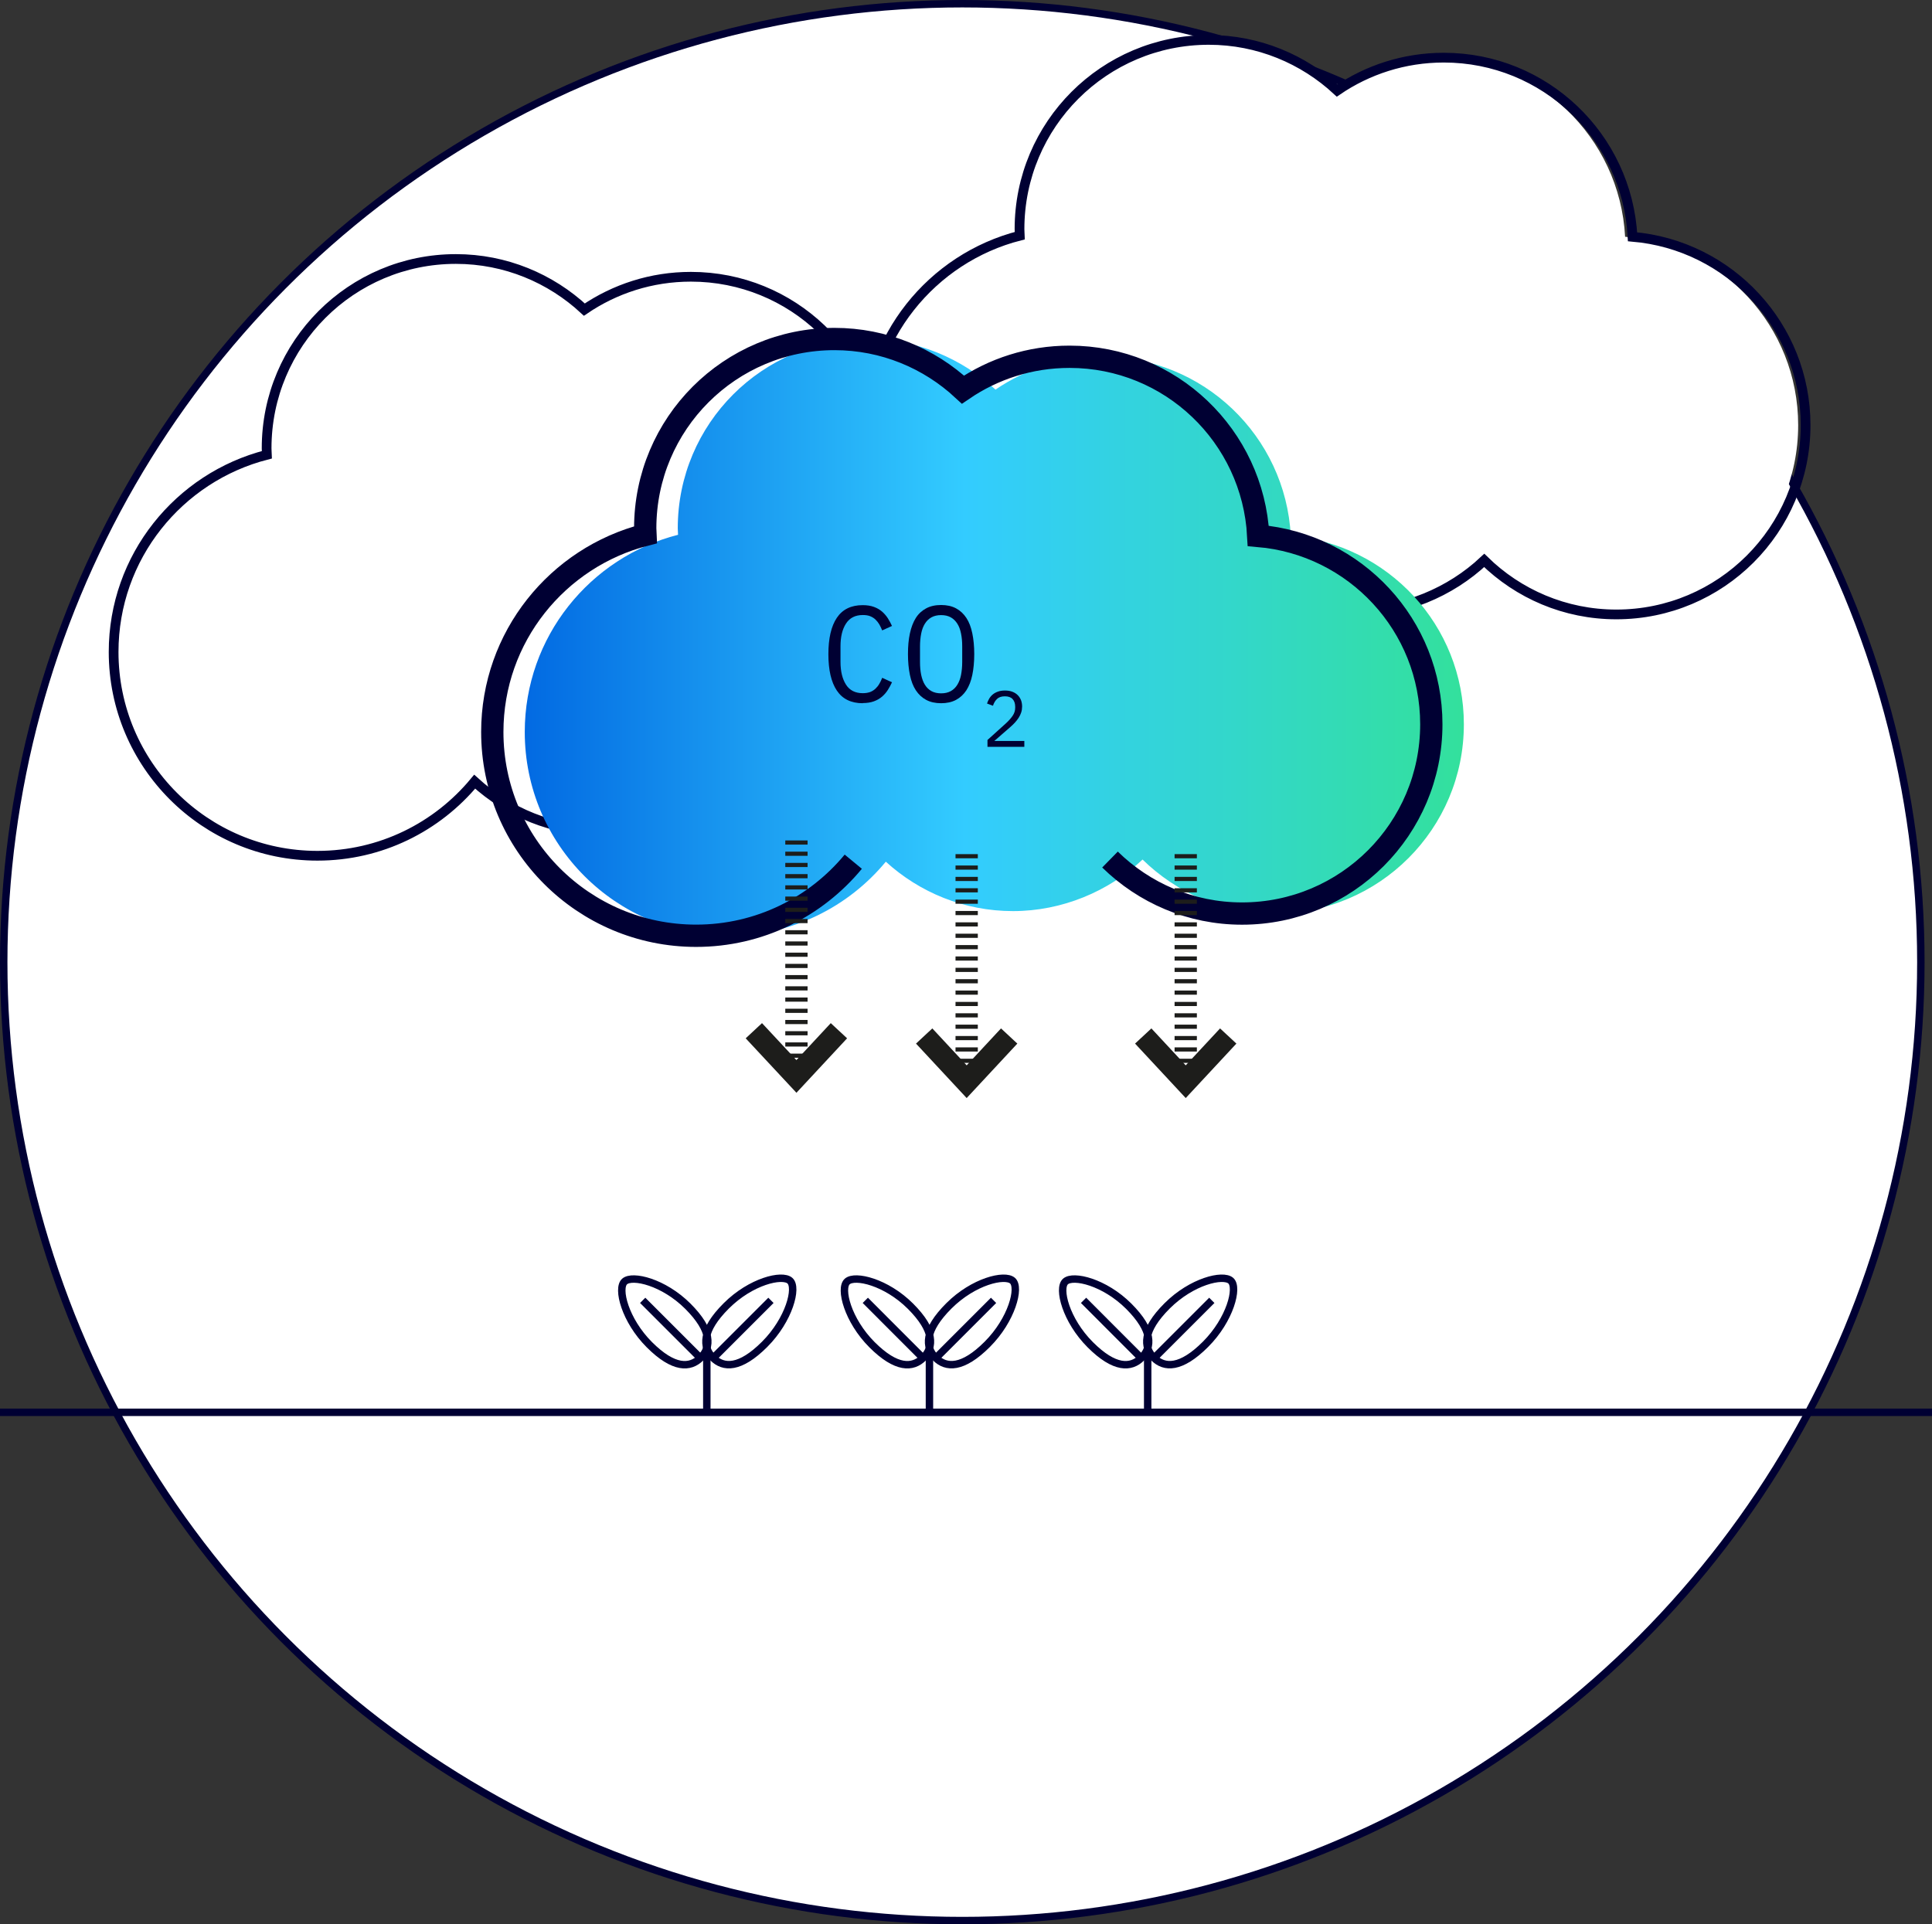<?xml version="1.0" encoding="UTF-8"?>
<svg id="Ebene_1" data-name="Ebene 1" xmlns="http://www.w3.org/2000/svg" xmlns:xlink="http://www.w3.org/1999/xlink" viewBox="0 0 260 259">
  <rect x="0" y="0" width="260" height="259" fill="#333333" stroke="none"/>
  <defs>
    <style>
      .cls-1, .cls-2, .cls-3, .cls-4, .cls-5, .cls-6 {
        fill: none;
      }

      .cls-7 {
        clip-path: url(#clippath);
      }

      .cls-8 {
        fill: #003;
      }

      .cls-9 {
        fill: #fff;
      }

      .cls-2 {
        stroke-width: 1.31px;
      }

      .cls-2, .cls-4, .cls-6 {
        stroke: #003;
      }

      .cls-3 {
        stroke-width: .56px;
      }

      .cls-3, .cls-5 {
        stroke: #1d1d1b;
      }

      .cls-4, .cls-5 {
        stroke-width: 3px;
      }

      .cls-10 {
        fill: url(#Unbenannter_Verlauf_2);
      }
    </style>
    <clipPath id="clippath">
      <path class="cls-1" d="m91.21,71.1c0,.3.04.59.04.88-11.85,3.03-20.63,13.75-20.63,26.54,0,15.15,12.28,27.43,27.43,27.43,8.52,0,16.13-3.88,21.16-9.97,4.52,4.12,10.52,6.65,17.12,6.65s12.88-2.65,17.43-6.94c4.58,4.49,10.85,7.27,17.77,7.27,14.07,0,25.47-11.4,25.47-25.47,0-13.33-10.25-24.25-23.29-25.36-.71-13.43-11.79-24.11-25.4-24.11-5.32,0-10.25,1.63-14.34,4.42-4.54-4.21-10.61-6.81-17.29-6.81-14.07,0-25.47,11.4-25.47,25.47"/>
    </clipPath>
    <linearGradient id="Unbenannter_Verlauf_2" data-name="Unbenannter Verlauf 2" x1="1" y1="261.34" x2="2" y2="261.34" gradientTransform="translate(-61.63 34136.8) scale(130.29 -130.29)" gradientUnits="userSpaceOnUse">
      <stop offset="0" stop-color="#0066e1"/>
      <stop offset=".47" stop-color="#3cf"/>
      <stop offset="1" stop-color="#33e199"/>
    </linearGradient>
  </defs>
  <g>
    <path class="cls-9" d="m129.5,258.5c71.24,0,129-57.76,129-129S200.74.5,129.5.5.5,58.26.5,129.5s57.75,129,129,129"/>
    <circle class="cls-6" cx="129.5" cy="129.5" r="129"/>
    <path class="cls-9" d="m141.67,86.72c0-13.33-10.25-24.25-23.29-25.36-.71-13.43-11.79-24.11-25.4-24.11-5.32,0-10.25,1.63-14.34,4.42-4.54-4.21-10.61-6.81-17.29-6.81-14.07,0-25.47,11.4-25.47,25.47,0,.3.03.59.04.88-11.85,3.03-20.63,13.75-20.63,26.54,0,15.15,12.28,27.43,27.43,27.43,8.52,0,16.12-3.88,21.16-9.97,4.52,4.12,10.52,6.65,17.11,6.65s12.88-2.65,17.43-6.94c4.58,4.49,10.85,7.27,17.78,7.27,14.07,0,25.47-11.4,25.47-25.47"/>
    <path class="cls-2" d="m141.67,86.72c0-13.33-10.25-24.25-23.29-25.36-.71-13.43-11.79-24.11-25.4-24.11-5.32,0-10.25,1.63-14.34,4.42-4.54-4.21-10.61-6.81-17.29-6.81-14.07,0-25.47,11.4-25.47,25.47,0,.3.03.59.04.88-11.85,3.03-20.63,13.75-20.63,26.54,0,15.15,12.28,27.43,27.43,27.43,8.52,0,16.12-3.88,21.16-9.97,4.52,4.12,10.52,6.65,17.11,6.65s12.88-2.65,17.43-6.94c4.58,4.49,10.85,7.27,17.78,7.27,14.07,0,25.47-11.4,25.47-25.47Z"/>
    <path class="cls-9" d="m241.99,57.23c0-13.33-10.25-24.25-23.29-25.36-.71-13.43-11.79-24.11-25.4-24.11-5.32,0-10.25,1.63-14.34,4.42-4.54-4.21-10.61-6.81-17.29-6.81-14.07,0-25.47,11.4-25.47,25.47,0,.3.03.59.04.88-11.85,3.03-20.63,13.75-20.63,26.54,0,15.15,12.28,27.43,27.43,27.43,8.52,0,16.12-3.88,21.16-9.97,4.52,4.12,10.52,6.65,17.11,6.65s12.88-2.65,17.43-6.94c4.58,4.49,10.85,7.27,17.78,7.27,14.07,0,25.47-11.4,25.47-25.47"/>
    <path class="cls-2" d="m242.99,57.23c0-13.33-10.25-24.25-23.29-25.36-.71-13.43-11.79-24.11-25.4-24.11-5.32,0-10.25,1.63-14.34,4.42-4.54-4.21-10.61-6.81-17.29-6.81-14.07,0-25.47,11.4-25.47,25.47,0,.3.03.59.04.88-11.85,3.03-20.63,13.75-20.63,26.54,0,15.15,12.28,27.43,27.43,27.43,8.52,0,16.12-3.88,21.16-9.97,4.52,4.12,10.52,6.65,17.11,6.65s12.88-2.65,17.43-6.94c4.58,4.49,10.85,7.27,17.78,7.27,14.07,0,25.47-11.4,25.47-25.47Z"/>
    <line class="cls-6" x1="0" y1="190.09" x2="260" y2="190.09"/>
  </g>
  <g class="cls-7">
    <rect class="cls-10" x="70.62" y="45.63" width="126.38" height="80.32"/>
  </g>
  <path class="cls-4" d="m149.38,115.69c4.58,4.49,10.85,7.27,17.77,7.27,14.07,0,25.47-11.4,25.47-25.47,0-13.33-10.25-24.25-23.29-25.36-.71-13.43-11.79-24.11-25.4-24.11-5.32,0-10.25,1.63-14.34,4.42-4.54-4.21-10.61-6.81-17.29-6.81-14.07,0-25.47,11.4-25.47,25.47,0,.3.04.59.05.88-11.85,3.03-20.63,13.75-20.63,26.54,0,15.15,12.28,27.43,27.43,27.43,8.52,0,16.12-3.88,21.15-9.97"/>
  <g>
    <g>
      <path class="cls-8" d="m116.1,94.65c-1.56,0-2.72-.57-3.48-1.7-.76-1.13-1.14-2.77-1.14-4.9s.38-3.77,1.14-4.9c.76-1.13,1.92-1.7,3.48-1.7.58,0,1.09.08,1.52.24.43.16.79.37,1.1.64.3.27.56.57.77.9.21.34.39.67.55,1.02l-1.32.6c-.11-.28-.24-.55-.38-.8-.15-.25-.32-.47-.52-.66-.2-.19-.44-.34-.71-.45-.27-.11-.61-.16-1-.16-1.01,0-1.76.38-2.26,1.15s-.74,1.79-.74,3.07v2.08c0,1.28.25,2.3.74,3.07.49.77,1.25,1.15,2.26,1.15.39,0,.72-.06,1-.16.27-.11.51-.26.71-.45.2-.19.38-.41.52-.66.15-.25.27-.51.38-.8l1.32.6c-.16.35-.34.69-.55,1.02-.21.33-.46.63-.77.9-.31.27-.67.48-1.1.64-.43.16-.93.24-1.52.24Z"/>
      <path class="cls-8" d="m126.65,94.65c-.78,0-1.45-.15-2.01-.45-.56-.3-1.02-.73-1.39-1.29s-.63-1.25-.8-2.07c-.17-.82-.26-1.75-.26-2.8s.08-1.97.26-2.79.44-1.51.8-2.08.83-.99,1.39-1.29c.56-.3,1.23-.45,2.01-.45s1.45.15,2.01.45,1.02.73,1.39,1.29c.37.56.63,1.25.8,2.08.17.82.26,1.75.26,2.79s-.09,1.98-.26,2.8c-.17.82-.44,1.51-.8,2.07-.37.56-.83.99-1.39,1.29-.56.3-1.23.45-2.01.45Zm0-1.33c.51,0,.94-.1,1.3-.3s.65-.48.88-.85c.23-.37.4-.81.5-1.33s.16-1.1.16-1.75v-2.08c0-.63-.05-1.21-.16-1.74-.1-.52-.27-.97-.5-1.33s-.52-.65-.88-.85-.79-.3-1.3-.3-.94.1-1.3.3-.65.48-.88.85c-.23.37-.4.81-.5,1.33-.1.52-.16,1.1-.16,1.74v2.08c0,.65.05,1.23.16,1.75s.27.96.5,1.33c.23.37.52.65.88.85s.79.3,1.3.3Z"/>
    </g>
    <path class="cls-8" d="m137.86,100.52h-4.97v-.92l2.48-2.24c.36-.33.66-.66.9-1.01.24-.34.35-.71.35-1.09v-.13c0-.45-.12-.79-.35-1.04-.23-.25-.58-.37-1.04-.37s-.81.12-1.05.35-.43.54-.55.92l-.8-.3c.07-.22.17-.44.29-.65.12-.21.28-.4.47-.56.19-.16.42-.29.7-.39.27-.1.59-.15.95-.15s.7.05.99.16.53.26.72.45c.2.19.34.42.45.68.1.26.15.55.15.86,0,.28-.04.55-.12.8-.08.25-.2.49-.34.71s-.32.45-.52.67c-.2.22-.43.43-.68.65l-2.08,1.81h4.04v.78Z"/>
  </g>
  <path class="cls-3" d="m161.07,144.31h-3m3-1.53h-3m3-1.53h-3m3-1.53h-3m3-1.53h-3m3-1.53h-3m3-1.53h-3m3-1.53h-3m3-1.53h-3m3-1.53h-3m3-1.53h-3m3-1.53h-3m3-1.53h-3m3-1.53h-3m3-1.53h-3m3-1.53h-3m3-1.53h-3m3-1.53h-3m3-1.53h-3m3-1.53h-3"/>
  <polyline class="cls-5" points="165.29 139.44 159.57 145.59 153.85 139.44"/>
  <path class="cls-3" d="m131.59,144.31h-3m3-1.53h-3m3-1.53h-3m3-1.53h-3m3-1.53h-3m3-1.53h-3m3-1.53h-3m3-1.53h-3m3-1.53h-3m3-1.53h-3m3-1.53h-3m3-1.53h-3m3-1.53h-3m3-1.53h-3m3-1.53h-3m3-1.53h-3m3-1.53h-3m3-1.53h-3m3-1.53h-3m3-1.53h-3"/>
  <polyline class="cls-5" points="135.81 139.44 130.09 145.59 124.37 139.44"/>
  <path class="cls-3" d="m108.68,143.6h-3m3-1.51h-3m3-1.51h-3m3-1.51h-3m3-1.51h-3m3-1.51h-3m3-1.51h-3m3-1.51h-3m3-1.51h-3m3-1.51h-3m3-1.51h-3m3-1.51h-3m3-1.51h-3m3-1.51h-3m3-1.51h-3m3-1.51h-3m3-1.51h-3m3-1.51h-3m3-1.51h-3m3-1.51h-3m3-1.51h-3"/>
  <polyline class="cls-5" points="112.9 138.73 107.18 144.88 101.45 138.73"/>
  <line class="cls-6" x1="95.12" y1="181.27" x2="95.12" y2="189.59"/>
  <path class="cls-6" d="m95.94,182.74c1.43,1.43,3.65,1.51,6.96-1.8s4.45-7.66,3.4-8.57c-1.05-.92-5.26.09-8.57,3.4-3.31,3.31-3.22,5.54-1.79,6.97Z"/>
  <line class="cls-6" x1="95.97" y1="182.8" x2="103.75" y2="175.02"/>
  <line class="cls-6" x1="86.49" y1="175.02" x2="94.27" y2="182.8"/>
  <path class="cls-6" d="m94.3,182.74c-1.43,1.43-3.64,1.52-6.91-1.75-3.27-3.27-4.38-7.59-3.33-8.51,1.05-.92,5.24.07,8.51,3.33,3.27,3.27,3.17,5.5,1.74,6.92Z"/>
  <path class="cls-6" d="m125.9,182.74c1.43,1.43,3.65,1.51,6.96-1.8,3.31-3.31,4.45-7.66,3.4-8.57-1.05-.92-5.26.09-8.57,3.4-3.31,3.31-3.22,5.54-1.79,6.97Z"/>
  <line class="cls-6" x1="125.08" y1="181.27" x2="125.08" y2="189.59"/>
  <line class="cls-6" x1="125.93" y1="182.8" x2="133.71" y2="175.02"/>
  <line class="cls-6" x1="116.45" y1="175.02" x2="124.22" y2="182.8"/>
  <path class="cls-6" d="m124.26,182.74c-1.43,1.43-3.64,1.52-6.91-1.75-3.27-3.27-4.38-7.59-3.33-8.51,1.05-.92,5.24.07,8.51,3.33,3.27,3.27,3.17,5.5,1.74,6.92Z"/>
  <path class="cls-6" d="m155.27,182.74c1.43,1.43,3.65,1.51,6.96-1.8,3.31-3.31,4.45-7.66,3.4-8.57-1.05-.92-5.26.09-8.57,3.4-3.31,3.31-3.22,5.54-1.79,6.97Z"/>
  <path class="cls-6" d="m153.63,182.74c-1.43,1.43-3.64,1.52-6.91-1.75-3.27-3.27-4.38-7.59-3.33-8.51,1.05-.92,5.24.07,8.51,3.33,3.27,3.27,3.17,5.5,1.74,6.92Z"/>
  <line class="cls-6" x1="154.45" y1="181.27" x2="154.45" y2="189.59"/>
  <line class="cls-6" x1="155.3" y1="182.8" x2="163.08" y2="175.02"/>
  <line class="cls-6" x1="145.82" y1="175.02" x2="153.59" y2="182.8"/>
</svg>